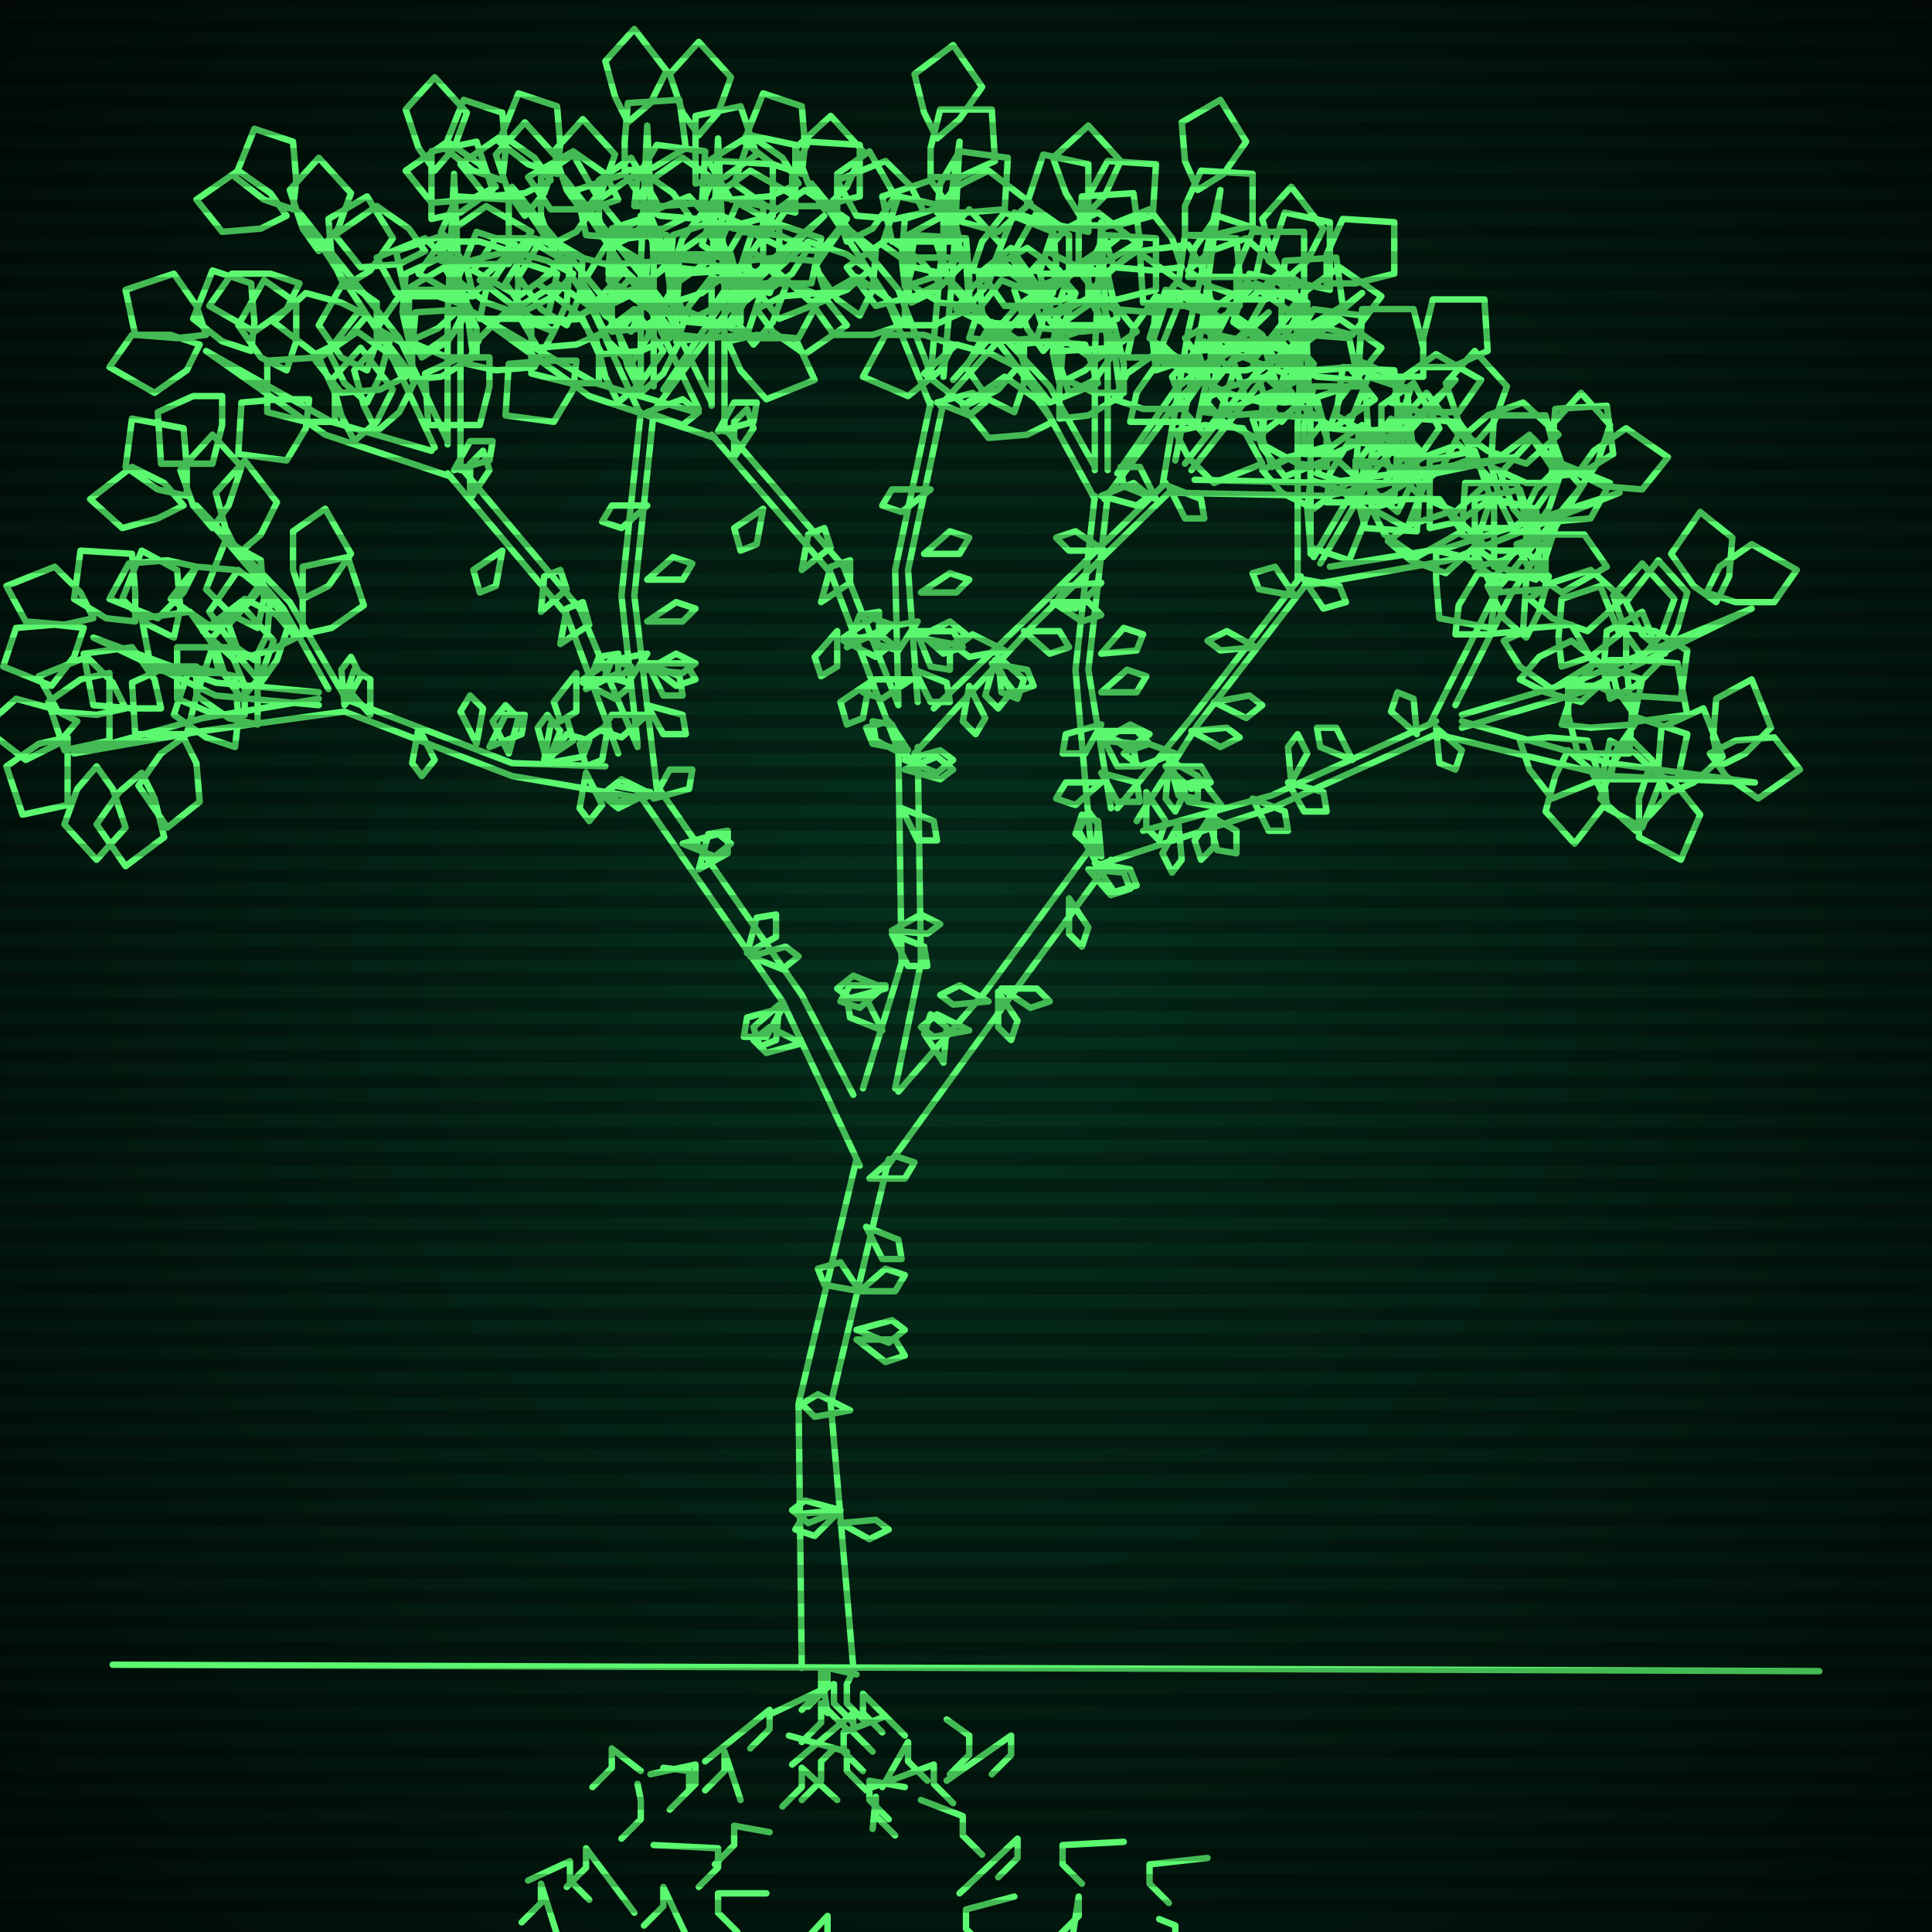 <svg xmlns="http://www.w3.org/2000/svg"
             width="600" height="600"
            >
    
            <style>
                @keyframes glow {0 % {opacity: 0.6;}
                3% {opacity: 0.9;} 30% {opacity: 0.6} 70% {opacity: 0.9}}
    
                .flicker {
                animation: glow 3s linear infinite alternate;
                animation-duration: 1.8s;
                animation-delay: 0.3s;
            }
    
    
            </style>
    
            <defs>
                <radialGradient id="screenGradient"
                                r="100%"
                >
                    <stop offset="0%" stop-color="#05321e"/>
                    <stop offset="90%" stop-color="black"/>
    
                </radialGradient>
            </defs>
    
            <rect
                fill="black"
                width="600" height="600"/>
    
            <rect
                className="flicker"
                fill="url(#screenGradient)"
                width="600" height="600"/>
    
    
            <path
                id="ground-path"
                className="flicker"
                style="fill: none;stroke: #5bf870;stroke-width:2px;stroke-linecap:round;stroke-linejoin:round;stroke-miterlimit:4;stroke-dasharray:none"
                d="M 35 517 L 565 519 "
            />
            <path
                id="branch-path"
                className="flicker"
                style="fill: none;stroke: #5bf870;stroke-width:2px;stroke-linecap:round;stroke-linejoin:round;stroke-miterlimit:4;stroke-dasharray:none"
                d="M 249 518 L 248 436 L 266 360 M 276 360 L 258 436 L 265 518 M 267 362 L 243 311 L 198 246 M 204 244 L 249 309 L 265 340 M 200 248 L 159 241 L 107 221 M 107 217 L 159 237 L 188 238 M 107 221 L 63 227 L 23 234 L 63 223 L 99 217 M 99 219 L 67 216 L 29 198 L 67 212 L 99 215 M 102 214 L 88 189 L 61 157 L 90 187 L 108 218 M 192 234 L 176 191 L 139 147 M 143 145 L 180 189 L 198 232 M 140 148 L 101 135 L 64 109 L 103 131 L 134 140 M 135 139 L 120 107 L 93 66 L 124 105 L 139 137 M 139 138 L 139 98 L 141 54 L 143 98 L 143 146 M 198 231 L 193 185 L 199 128 M 203 128 L 197 185 L 204 245 M 199 129 L 183 94 L 159 58 L 187 92 L 199 119 M 199 120 L 199 82 L 201 39 L 203 82 L 203 120 M 206 121 L 225 93 L 256 67 L 227 95 L 202 129 M 268 338 L 280 299 L 279 232 M 285 232 L 286 299 L 278 338 M 279 233 L 258 178 L 221 135 M 225 133 L 262 176 L 279 219 M 222 136 L 183 123 L 147 97 L 185 119 L 216 128 M 217 127 L 202 96 L 175 55 L 206 94 L 221 125 M 221 126 L 221 87 L 223 43 L 225 87 L 225 134 M 279 218 L 278 177 L 289 125 M 293 125 L 282 177 L 285 218 M 289 126 L 275 92 L 252 57 L 279 90 L 289 116 M 289 117 L 292 83 L 298 44 L 296 83 L 293 117 M 296 118 L 316 95 L 347 74 L 318 97 L 292 126 M 290 220 L 319 192 L 362 150 M 364 152 L 321 194 L 284 234 M 361 151 L 369 103 L 379 59 L 373 103 L 365 143 M 368 144 L 390 116 L 423 91 L 392 118 L 370 146 M 371 149 L 412 150 L 470 142 L 412 154 L 363 153 M 279 339 L 306 308 L 339 263 M 345 267 L 312 312 L 275 363 M 339 265 L 334 208 L 340 154 M 344 154 L 338 208 L 345 251 M 340 155 L 322 122 L 296 88 L 326 120 L 340 145 M 340 146 L 340 110 L 342 69 L 344 110 L 344 146 M 347 147 L 365 121 L 394 97 L 367 123 L 343 155 M 347 251 L 370 223 L 404 179 M 406 181 L 372 225 L 353 255 M 403 180 L 403 132 L 405 88 L 407 132 L 407 172 M 408 173 L 425 144 L 452 118 L 427 146 L 410 175 M 413 176 L 450 170 L 503 153 L 450 174 L 405 182 M 355 258 L 395 247 L 446 224 M 446 228 L 395 251 L 343 268 M 444 225 L 465 183 L 492 150 L 469 185 L 452 219 M 454 222 L 491 211 L 544 189 L 491 215 L 454 226 M 454 224 L 500 237 L 545 243 L 500 241 L 446 228 "
            />
            <path
                id="leaf-path"
                className="flicker"
                style="fill: none;stroke: #5bf870;stroke-width:2px;stroke-linecap:round;stroke-linejoin:round;stroke-miterlimit:4;stroke-dasharray:none"
                d="M 267 401 L 256 399 L 254 394 L 261 392 L 267 401 M 269 381 L 279 385 L 280 391 L 274 391 L 269 381 M 270 366 L 278 359 L 284 361 L 281 366 L 270 366 M 261 469 L 251 473 L 246 469 L 250 466 L 261 469 M 264 438 L 253 440 L 249 436 L 254 433 L 264 438 M 266 416 L 278 416 L 281 421 L 275 423 L 266 416 M 267 401 L 275 394 L 281 396 L 278 401 L 267 401 M 261 469 L 253 477 L 247 475 L 250 470 L 261 469 M 261 473 L 272 472 L 276 475 L 270 478 L 261 473 M 266 413 L 277 410 L 281 413 L 276 417 L 266 413 M 217 270 L 220 259 L 226 258 L 226 265 L 217 270 M 243 313 L 238 322 L 231 322 L 232 316 L 243 313 M 233 297 L 244 294 L 248 297 L 243 301 L 233 297 M 203 248 L 208 239 L 215 239 L 214 245 L 203 248 M 232 296 L 235 285 L 241 284 L 241 291 L 232 296 M 242 312 L 241 323 L 236 325 L 234 319 L 242 312 M 249 324 L 238 327 L 234 323 L 239 319 L 249 324 M 203 247 L 192 249 L 188 246 L 193 242 L 203 247 M 202 246 L 192 251 L 187 247 L 191 244 L 202 246 M 212 262 L 223 259 L 227 262 L 222 266 L 212 262 M 152 232 L 157 222 L 163 222 L 162 228 L 152 232 M 115 222 L 108 214 L 110 208 L 115 211 L 115 222 M 182 240 L 187 250 L 183 255 L 180 251 L 182 240 M 169 236 L 171 225 L 176 223 L 178 230 L 169 236 M 130 226 L 135 236 L 131 241 L 128 237 L 130 226 M 170 237 L 176 228 L 183 230 L 181 235 L 170 237 M 107 219 L 106 208 L 109 204 L 112 210 L 107 219 M 148 231 L 143 221 L 146 216 L 150 220 L 148 231 M 170 237 L 167 226 L 170 222 L 174 227 L 170 237 M 158 234 L 153 224 L 157 219 L 161 223 L 158 234 M 44 240 L 48 248 L 51 260 L 39 269 L 30 256 L 37 246 L 44 240 M 73 232 L 64 229 L 54 222 L 59 207 L 73 210 L 74 223 L 73 232 M 21 229 L 21 238 L 21 250 L 7 253 L 2 238 L 12 231 L 21 229 M 50 220 L 41 220 L 29 219 L 26 203 L 41 201 L 48 211 L 50 220 M 39 220 L 30 222 L 18 221 L 12 210 L 27 204 L 35 212 L 39 220 M 57 229 L 61 237 L 62 249 L 52 257 L 43 244 L 50 234 L 57 229 M 76 222 L 67 222 L 55 217 L 55 201 L 71 201 L 76 213 L 76 222 M 30 238 L 35 245 L 39 257 L 30 267 L 20 256 L 24 245 L 30 238 M 80 225 L 71 223 L 61 216 L 66 201 L 80 204 L 80 216 L 80 225 M 24 224 L 18 231 L 8 236 L -5 226 L 5 217 L 16 220 L 24 224 M 75 217 L 70 210 L 66 198 L 75 188 L 85 199 L 81 210 L 75 217 M 26 195 L 23 204 L 16 213 L 1 207 L 5 195 L 17 194 L 26 195 M 54 198 L 46 194 L 38 186 L 44 171 L 55 177 L 56 189 L 54 198 M 42 193 L 33 192 L 23 186 L 25 171 L 41 172 L 42 184 L 42 193 M 61 207 L 61 216 L 58 228 L 42 228 L 41 212 L 52 207 L 61 207 M 79 205 L 72 200 L 65 190 L 74 177 L 84 185 L 83 197 L 79 205 M 34 209 L 34 218 L 34 230 L 20 233 L 15 218 L 25 211 L 34 209 M 81 212 L 75 205 L 71 194 L 81 183 L 90 193 L 86 205 L 81 212 M 29 192 L 20 194 L 8 193 L 2 182 L 17 176 L 25 184 L 29 192 M 68 209 L 59 209 L 47 208 L 44 192 L 59 190 L 66 200 L 68 209 M 57 157 L 49 161 L 38 164 L 28 155 L 41 145 L 51 150 L 57 157 M 74 172 L 70 164 L 67 153 L 76 143 L 86 156 L 81 166 L 74 172 M 66 164 L 60 157 L 56 146 L 66 135 L 75 145 L 71 157 L 66 164 M 81 181 L 76 188 L 66 195 L 53 186 L 61 176 L 73 177 L 81 181 M 94 186 L 91 177 L 91 165 L 101 158 L 109 172 L 102 182 L 94 186 M 61 176 L 57 184 L 49 192 L 34 186 L 40 175 L 52 174 L 61 176 M 94 197 L 94 188 L 94 176 L 108 173 L 113 188 L 103 195 L 94 197 M 58 154 L 49 152 L 39 145 L 41 130 L 57 133 L 58 145 L 58 154 M 80 195 L 72 191 L 64 183 L 70 168 L 81 174 L 82 186 L 80 195 M 92 198 L 84 202 L 73 205 L 63 196 L 76 186 L 86 191 L 92 198 M 146 155 L 146 144 L 150 140 L 152 146 L 146 155 M 189 225 L 187 236 L 182 238 L 180 231 L 189 225 M 181 211 L 190 205 L 196 207 L 192 211 L 181 211 M 156 171 L 154 182 L 149 184 L 147 177 L 156 171 M 181 212 L 192 210 L 196 213 L 191 217 L 181 212 M 141 146 L 146 137 L 153 137 L 152 143 L 141 146 M 168 190 L 169 179 L 174 177 L 176 183 L 168 190 M 182 214 L 186 204 L 192 203 L 192 209 L 182 214 M 174 200 L 176 189 L 181 187 L 183 194 L 174 200 M 179 209 L 179 221 L 174 224 L 172 218 L 179 209 M 110 137 L 106 129 L 103 118 L 112 108 L 122 121 L 117 131 L 110 137 M 62 107 L 58 115 L 48 122 L 34 114 L 41 104 L 53 104 L 62 107 M 89 115 L 81 111 L 74 101 L 82 87 L 92 94 L 92 106 L 89 115 M 78 109 L 69 106 L 60 99 L 66 84 L 78 88 L 79 100 L 78 109 M 96 124 L 95 133 L 89 143 L 74 141 L 75 125 L 87 124 L 96 124 M 114 125 L 107 119 L 102 109 L 112 96 L 121 106 L 118 117 L 114 125 M 69 123 L 69 132 L 66 144 L 50 144 L 49 128 L 60 123 L 69 123 M 117 134 L 113 126 L 110 115 L 119 105 L 129 118 L 124 128 L 117 134 M 64 104 L 55 105 L 42 104 L 39 90 L 54 85 L 61 95 L 64 104 M 104 131 L 95 131 L 83 128 L 83 112 L 99 111 L 104 122 L 104 131 M 89 67 L 81 71 L 69 72 L 61 62 L 74 53 L 84 60 L 89 67 M 107 89 L 103 80 L 102 68 L 114 61 L 122 74 L 115 84 L 107 89 M 99 78 L 94 71 L 90 59 L 99 49 L 109 60 L 105 71 L 99 78 M 114 98 L 108 105 L 98 110 L 85 100 L 95 91 L 106 94 L 114 98 M 127 106 L 125 97 L 126 85 L 139 79 L 145 94 L 136 102 L 127 106 M 93 88 L 89 96 L 79 103 L 65 95 L 72 85 L 84 85 L 93 88 M 128 118 L 128 109 L 129 97 L 145 96 L 147 111 L 137 117 L 128 118 M 91 65 L 82 62 L 73 55 L 79 40 L 91 44 L 92 56 L 91 65 M 114 115 L 106 111 L 99 101 L 107 87 L 117 94 L 117 106 L 114 115 M 126 117 L 118 121 L 106 122 L 98 112 L 111 103 L 121 110 L 126 117 M 137 81 L 137 72 L 142 61 L 158 62 L 158 78 L 146 81 L 137 81 M 134 68 L 134 59 L 134 47 L 148 44 L 153 59 L 143 66 L 134 68 M 144 90 L 135 92 L 123 91 L 117 80 L 132 74 L 140 82 L 144 90 M 149 99 L 151 90 L 158 80 L 173 85 L 170 99 L 158 99 L 149 99 M 132 78 L 124 82 L 112 83 L 104 73 L 117 64 L 127 71 L 132 78 M 145 113 L 149 105 L 157 97 L 172 103 L 166 114 L 154 115 L 145 113 M 135 53 L 130 46 L 126 34 L 135 24 L 145 35 L 141 46 L 135 53 M 131 111 L 127 102 L 126 90 L 138 83 L 146 96 L 139 106 L 131 111 M 148 111 L 139 111 L 127 106 L 127 90 L 143 90 L 148 102 L 148 111 M 137 79 L 141 71 L 151 64 L 165 72 L 158 82 L 146 82 L 137 79 M 201 222 L 193 229 L 187 227 L 190 222 L 201 222 M 201 206 L 213 206 L 216 211 L 210 213 L 201 206 M 201 157 L 193 164 L 187 162 L 190 157 L 201 157 M 201 206 L 211 210 L 212 216 L 206 216 L 201 206 M 201 128 L 212 124 L 217 128 L 212 132 L 201 128 M 201 180 L 209 173 L 215 175 L 212 180 L 201 180 M 201 208 L 210 203 L 216 206 L 212 209 L 201 208 M 201 193 L 210 187 L 216 189 L 212 193 L 201 193 M 201 203 L 195 212 L 188 210 L 190 205 L 201 203 M 201 219 L 212 222 L 213 228 L 206 228 L 201 219 M 154 58 L 146 62 L 134 63 L 126 53 L 139 44 L 149 51 L 154 58 M 171 76 L 168 67 L 168 55 L 178 48 L 186 62 L 179 72 L 171 76 M 163 67 L 158 60 L 154 48 L 163 38 L 173 49 L 169 60 L 163 67 M 178 85 L 172 92 L 162 97 L 149 87 L 159 78 L 170 81 L 178 85 M 190 92 L 189 83 L 190 71 L 202 67 L 208 82 L 199 89 L 190 92 M 158 78 L 154 86 L 144 93 L 130 85 L 137 75 L 149 75 L 158 78 M 190 103 L 190 94 L 191 82 L 207 81 L 209 96 L 199 102 L 190 103 M 156 56 L 147 53 L 138 46 L 144 31 L 156 35 L 157 47 L 156 56 M 176 101 L 168 96 L 161 86 L 169 73 L 181 80 L 180 92 L 176 101 M 188 103 L 179 107 L 167 108 L 160 96 L 173 88 L 183 95 L 188 103 M 197 64 L 198 55 L 204 45 L 219 47 L 218 63 L 206 64 L 197 64 M 194 53 L 194 44 L 195 32 L 211 31 L 213 46 L 203 52 L 194 53 M 204 73 L 195 74 L 182 73 L 179 59 L 194 54 L 201 64 L 204 73 M 209 83 L 212 74 L 219 65 L 234 71 L 230 83 L 218 84 L 209 83 M 192 62 L 183 65 L 171 65 L 164 55 L 178 47 L 188 54 L 192 62 M 205 96 L 210 88 L 220 81 L 233 89 L 226 101 L 214 100 L 205 96 M 195 38 L 191 30 L 188 19 L 197 9 L 207 22 L 202 32 L 195 38 M 191 94 L 189 85 L 190 73 L 201 67 L 207 82 L 199 90 L 191 94 M 208 94 L 199 93 L 189 87 L 191 72 L 207 73 L 208 85 L 208 94 M 197 63 L 202 56 L 212 49 L 225 58 L 217 68 L 205 67 L 197 63 M 235 73 L 240 66 L 250 59 L 263 68 L 255 78 L 243 77 L 235 73 M 239 91 L 231 87 L 223 77 L 229 63 L 242 70 L 242 82 L 239 91 M 235 96 L 243 92 L 255 91 L 263 101 L 250 110 L 240 103 L 235 96 M 237 85 L 228 83 L 218 76 L 223 61 L 237 64 L 237 76 L 237 85 M 226 106 L 235 104 L 247 105 L 253 118 L 238 124 L 230 115 L 226 106 M 246 64 L 246 55 L 251 44 L 267 45 L 267 61 L 255 64 L 246 64 M 211 104 L 214 95 L 221 86 L 236 92 L 232 104 L 220 105 L 211 104 M 234 107 L 229 100 L 225 88 L 234 78 L 244 89 L 240 100 L 234 107 M 232 81 L 241 80 L 253 81 L 257 93 L 242 99 L 235 90 L 232 81 M 247 66 L 238 64 L 228 57 L 233 42 L 247 45 L 247 57 L 247 66 M 275 307 L 264 310 L 260 307 L 265 303 L 275 307 M 277 290 L 287 294 L 288 300 L 282 300 L 277 290 M 281 236 L 292 233 L 296 236 L 291 240 L 281 236 M 277 289 L 286 284 L 292 287 L 288 290 L 277 289 M 275 306 L 267 313 L 261 311 L 264 306 L 275 306 M 274 320 L 264 316 L 263 310 L 269 310 L 274 320 M 282 235 L 272 230 L 271 224 L 277 225 L 282 235 M 282 233 L 271 231 L 269 226 L 276 224 L 282 233 M 280 251 L 290 255 L 291 261 L 285 261 L 280 251 M 281 239 L 291 235 L 296 239 L 292 242 L 281 239 M 228 142 L 228 131 L 232 127 L 234 133 L 228 142 M 270 212 L 268 223 L 263 225 L 261 218 L 270 212 M 262 198 L 271 192 L 277 194 L 273 198 L 262 198 M 237 158 L 235 169 L 230 171 L 228 164 L 237 158 M 262 199 L 273 197 L 277 200 L 272 204 L 262 199 M 223 134 L 228 125 L 235 125 L 234 131 L 223 134 M 249 177 L 251 166 L 256 164 L 258 170 L 249 177 M 263 201 L 267 191 L 273 190 L 273 196 L 263 201 M 255 187 L 258 176 L 264 174 L 264 181 L 255 187 M 260 196 L 260 207 L 255 210 L 253 204 L 260 196 M 192 125 L 188 117 L 185 105 L 197 96 L 206 109 L 199 119 L 192 125 M 145 95 L 141 103 L 131 110 L 117 102 L 124 92 L 136 92 L 145 95 M 172 103 L 164 98 L 157 88 L 165 75 L 177 82 L 176 94 L 172 103 M 160 97 L 151 94 L 142 87 L 148 72 L 160 76 L 161 88 L 160 97 M 179 112 L 178 121 L 172 131 L 157 129 L 158 113 L 170 112 L 179 112 M 196 113 L 189 106 L 184 95 L 194 84 L 205 94 L 201 105 L 196 113 M 152 111 L 152 120 L 149 132 L 133 132 L 132 116 L 143 111 L 152 111 M 199 122 L 195 114 L 192 103 L 201 93 L 211 106 L 206 116 L 199 122 M 147 92 L 138 92 L 126 92 L 123 78 L 138 73 L 145 83 L 147 92 M 186 119 L 177 119 L 165 116 L 165 100 L 181 99 L 186 110 L 186 119 M 171 56 L 163 60 L 151 61 L 143 51 L 156 42 L 166 49 L 171 56 M 189 77 L 186 68 L 186 56 L 196 49 L 204 63 L 197 73 L 189 77 M 181 66 L 176 59 L 172 47 L 181 37 L 191 48 L 187 59 L 181 66 M 196 86 L 190 93 L 180 98 L 167 88 L 177 79 L 188 82 L 196 86 M 209 94 L 208 85 L 209 73 L 221 69 L 227 84 L 218 91 L 209 94 M 175 77 L 171 85 L 161 92 L 147 84 L 154 74 L 166 74 L 175 77 M 210 106 L 210 97 L 211 85 L 227 84 L 229 99 L 219 105 L 210 106 M 173 54 L 164 51 L 155 44 L 161 29 L 173 33 L 174 45 L 173 54 M 196 103 L 188 98 L 181 88 L 189 75 L 201 82 L 200 94 L 196 103 M 208 105 L 199 109 L 187 110 L 180 98 L 193 90 L 203 97 L 208 105 M 219 70 L 219 61 L 224 50 L 240 51 L 240 67 L 228 70 L 219 70 M 216 57 L 216 48 L 216 36 L 230 33 L 235 48 L 225 55 L 216 57 M 226 79 L 217 81 L 205 80 L 199 67 L 214 61 L 222 70 L 226 79 M 231 88 L 233 79 L 240 69 L 255 74 L 252 88 L 240 88 L 231 88 M 214 67 L 206 71 L 194 72 L 186 62 L 199 53 L 209 60 L 214 67 M 227 102 L 231 94 L 241 86 L 255 92 L 248 105 L 236 105 L 227 102 M 217 42 L 212 35 L 208 23 L 217 13 L 227 24 L 223 35 L 217 42 M 213 100 L 210 91 L 210 79 L 220 72 L 228 86 L 221 96 L 213 100 M 230 100 L 221 100 L 210 95 L 211 79 L 227 79 L 230 91 L 230 100 M 219 68 L 223 60 L 233 53 L 247 61 L 240 71 L 228 71 L 219 68 M 283 211 L 274 217 L 268 215 L 272 211 L 283 211 M 285 196 L 296 196 L 299 201 L 293 203 L 285 196 M 289 152 L 280 159 L 274 157 L 277 152 L 289 152 M 285 197 L 295 202 L 295 208 L 289 207 L 285 197 M 291 125 L 302 122 L 306 125 L 301 129 L 291 125 M 287 172 L 295 165 L 301 167 L 298 172 L 287 172 M 285 198 L 295 193 L 300 197 L 296 200 L 285 198 M 286 184 L 295 178 L 301 180 L 297 184 L 286 184 M 285 193 L 279 202 L 272 200 L 274 195 L 285 193 M 284 208 L 294 212 L 295 218 L 289 218 L 284 208 M 248 57 L 239 61 L 227 62 L 220 50 L 233 42 L 243 49 L 248 57 M 263 75 L 260 66 L 260 54 L 270 47 L 278 61 L 271 71 L 263 75 M 256 65 L 251 57 L 247 46 L 258 36 L 268 47 L 263 58 L 256 65 M 270 84 L 263 90 L 252 94 L 241 84 L 251 75 L 263 79 L 270 84 M 281 89 L 280 80 L 281 68 L 293 64 L 299 79 L 290 86 L 281 89 M 251 77 L 246 85 L 236 92 L 223 84 L 230 72 L 242 73 L 251 77 M 281 101 L 281 92 L 284 80 L 300 80 L 301 96 L 290 101 L 281 101 M 249 54 L 240 51 L 231 44 L 237 29 L 249 33 L 250 45 L 249 54 M 267 98 L 260 93 L 253 83 L 262 70 L 272 78 L 271 90 L 267 98 M 280 101 L 271 104 L 259 104 L 252 94 L 266 86 L 276 93 L 280 101 M 291 66 L 292 57 L 298 47 L 313 49 L 312 65 L 300 66 L 291 66 M 289 55 L 289 46 L 292 34 L 308 34 L 309 50 L 298 55 L 289 55 M 298 75 L 289 75 L 277 75 L 274 61 L 289 56 L 296 66 L 298 75 M 302 84 L 305 75 L 312 66 L 327 72 L 323 84 L 311 85 L 302 84 M 287 66 L 278 68 L 266 67 L 260 56 L 275 50 L 283 58 L 287 66 M 297 96 L 302 89 L 312 82 L 325 91 L 317 101 L 305 100 L 297 96 M 291 43 L 287 35 L 284 23 L 296 14 L 305 27 L 298 37 L 291 43 M 283 94 L 281 85 L 282 73 L 293 67 L 299 82 L 291 90 L 283 94 M 301 95 L 292 94 L 282 88 L 284 73 L 300 74 L 301 86 L 301 95 M 291 65 L 297 58 L 307 53 L 320 63 L 310 72 L 299 69 L 291 65 M 325 78 L 331 71 L 341 66 L 354 76 L 344 85 L 333 82 L 325 78 M 329 94 L 321 90 L 314 80 L 322 66 L 332 73 L 332 85 L 329 94 M 325 98 L 333 94 L 345 93 L 353 103 L 340 112 L 330 105 L 325 98 M 327 91 L 318 88 L 309 81 L 315 66 L 327 70 L 328 82 L 327 91 M 316 107 L 325 106 L 337 107 L 341 119 L 326 125 L 319 116 L 316 107 M 337 70 L 338 61 L 344 50 L 359 51 L 358 67 L 347 70 L 337 70 M 301 105 L 304 96 L 311 87 L 326 93 L 322 105 L 310 106 L 301 105 M 324 109 L 319 102 L 315 90 L 324 80 L 334 91 L 330 102 L 324 109 M 323 85 L 332 85 L 344 85 L 347 99 L 332 104 L 325 94 L 323 85 M 338 72 L 329 70 L 319 63 L 324 48 L 338 51 L 338 63 L 338 72 M 310 204 L 318 211 L 316 217 L 311 215 L 310 204 M 343 171 L 332 171 L 328 167 L 334 165 L 343 171 M 309 205 L 314 215 L 310 220 L 306 216 L 309 205 M 363 151 L 373 155 L 374 161 L 368 161 L 363 151 M 327 187 L 338 187 L 342 191 L 336 193 L 327 187 M 308 206 L 319 208 L 321 213 L 315 215 L 308 206 M 318 196 L 329 196 L 332 201 L 326 203 L 318 196 M 312 202 L 301 204 L 297 201 L 302 197 L 312 202 M 301 213 L 306 223 L 303 228 L 299 224 L 301 213 M 359 155 L 349 151 L 348 145 L 354 145 L 359 155 M 369 86 L 371 77 L 378 67 L 393 72 L 390 86 L 378 86 L 369 86 M 368 73 L 368 64 L 373 53 L 389 54 L 389 70 L 377 73 L 368 73 M 376 95 L 367 95 L 355 94 L 354 78 L 369 76 L 375 86 L 376 95 M 378 104 L 382 96 L 390 88 L 405 94 L 399 105 L 387 106 L 378 104 M 367 83 L 358 84 L 346 83 L 342 71 L 357 65 L 364 74 L 367 83 M 373 118 L 379 111 L 389 106 L 402 116 L 392 125 L 381 122 L 373 118 M 372 59 L 368 50 L 367 38 L 379 31 L 387 44 L 380 54 L 372 59 M 359 115 L 358 106 L 359 94 L 371 90 L 377 105 L 368 112 L 359 115 M 377 115 L 368 113 L 358 106 L 363 91 L 377 94 L 377 106 L 377 115 M 369 84 L 376 78 L 387 74 L 398 84 L 388 93 L 376 89 L 369 84 M 400 97 L 406 90 L 416 83 L 429 92 L 420 104 L 408 101 L 400 97 M 403 115 L 395 111 L 388 101 L 396 87 L 406 94 L 406 106 L 403 115 M 399 119 L 407 115 L 419 114 L 427 124 L 414 133 L 404 126 L 399 119 M 402 110 L 393 107 L 383 100 L 388 85 L 402 88 L 403 101 L 402 110 M 389 130 L 398 129 L 410 130 L 414 142 L 399 148 L 392 139 L 389 130 M 412 88 L 412 79 L 417 68 L 433 69 L 433 85 L 421 88 L 412 88 M 374 128 L 377 119 L 384 110 L 399 116 L 395 128 L 383 129 L 374 128 M 398 131 L 393 124 L 389 112 L 398 102 L 408 113 L 404 124 L 398 131 M 397 105 L 406 104 L 419 105 L 422 119 L 407 124 L 400 114 L 397 105 M 413 90 L 404 88 L 394 81 L 399 66 L 413 69 L 413 81 L 413 90 M 432 147 L 429 138 L 429 126 L 439 119 L 447 133 L 440 143 L 432 147 M 421 143 L 430 144 L 441 150 L 440 165 L 424 164 L 421 153 L 421 143 M 441 151 L 437 143 L 434 132 L 443 122 L 453 135 L 448 145 L 441 151 M 407 149 L 416 152 L 425 159 L 419 174 L 407 170 L 406 158 L 407 149 M 455 135 L 462 129 L 473 125 L 484 135 L 474 144 L 462 140 L 455 135 M 392 146 L 400 142 L 411 139 L 421 148 L 408 158 L 398 153 L 392 146 M 421 155 L 421 146 L 422 134 L 438 133 L 440 148 L 430 154 L 421 155 M 427 137 L 435 141 L 443 149 L 437 164 L 426 158 L 425 146 L 427 137 M 458 138 L 453 131 L 449 119 L 458 109 L 468 120 L 464 131 L 458 138 M 405 141 L 405 132 L 408 120 L 424 120 L 425 136 L 414 141 L 405 141 M 310 308 L 316 317 L 314 323 L 310 319 L 310 308 M 340 268 L 351 270 L 353 275 L 346 277 L 340 268 M 311 307 L 322 307 L 326 311 L 320 313 L 311 307 M 301 320 L 290 322 L 286 319 L 291 315 L 301 320 M 293 330 L 287 321 L 289 315 L 294 319 L 293 330 M 340 267 L 335 258 L 338 252 L 341 256 L 340 267 M 342 266 L 334 259 L 336 253 L 341 255 L 342 266 M 332 279 L 338 288 L 336 294 L 332 290 L 332 279 M 338 270 L 349 271 L 351 276 L 345 278 L 338 270 M 307 311 L 296 312 L 292 309 L 298 306 L 307 311 M 342 243 L 334 250 L 328 248 L 331 243 L 342 243 M 342 227 L 353 227 L 357 231 L 351 233 L 342 227 M 342 181 L 334 189 L 328 187 L 331 182 L 342 181 M 342 228 L 352 232 L 353 238 L 347 238 L 342 228 M 342 154 L 352 150 L 357 154 L 353 157 L 342 154 M 342 203 L 349 195 L 355 197 L 353 202 L 342 203 M 342 230 L 351 225 L 357 228 L 353 231 L 342 230 M 342 215 L 350 208 L 356 210 L 353 215 L 342 215 M 342 225 L 337 234 L 330 234 L 331 228 L 342 225 M 342 240 L 353 243 L 354 249 L 347 249 L 342 240 M 292 88 L 284 92 L 272 95 L 263 83 L 276 74 L 286 81 L 292 88 M 309 105 L 305 97 L 304 85 L 314 77 L 323 90 L 316 100 L 309 105 M 301 95 L 295 88 L 291 76 L 301 65 L 311 76 L 307 88 L 301 95 M 316 114 L 310 121 L 300 126 L 287 116 L 297 107 L 308 110 L 316 114 M 329 119 L 327 110 L 328 98 L 339 92 L 345 107 L 337 115 L 329 119 M 296 107 L 292 115 L 282 123 L 268 117 L 275 104 L 287 104 L 296 107 M 329 130 L 329 121 L 330 109 L 346 108 L 348 123 L 338 129 L 329 130 M 293 85 L 284 83 L 274 76 L 279 61 L 293 64 L 293 76 L 293 85 M 315 128 L 307 124 L 300 114 L 308 100 L 318 107 L 318 119 L 315 128 M 327 131 L 319 135 L 307 136 L 299 126 L 312 117 L 322 124 L 327 131 M 338 93 L 338 84 L 343 73 L 359 74 L 359 90 L 347 93 L 338 93 M 335 82 L 335 73 L 336 61 L 352 60 L 354 75 L 344 81 L 335 82 M 345 102 L 336 103 L 324 102 L 320 90 L 335 84 L 342 93 L 345 102 M 350 111 L 352 102 L 359 92 L 374 97 L 371 111 L 359 111 L 350 111 M 333 92 L 324 95 L 312 95 L 305 85 L 319 77 L 329 84 L 333 92 M 346 124 L 350 116 L 360 109 L 374 117 L 367 127 L 355 127 L 346 124 M 336 68 L 331 60 L 327 49 L 338 39 L 348 50 L 343 61 L 336 68 M 332 122 L 329 113 L 329 101 L 339 94 L 347 108 L 340 118 L 332 122 M 349 122 L 340 122 L 329 117 L 330 101 L 346 101 L 349 113 L 349 122 M 338 92 L 343 85 L 353 78 L 366 87 L 358 97 L 346 96 L 338 92 M 373 102 L 378 95 L 388 88 L 401 97 L 393 107 L 381 106 L 373 102 M 377 119 L 369 115 L 361 107 L 367 92 L 378 98 L 379 110 L 377 119 M 374 124 L 382 120 L 393 117 L 403 126 L 390 136 L 380 131 L 374 124 M 376 114 L 367 112 L 357 105 L 362 90 L 376 93 L 376 105 L 376 114 M 365 134 L 374 132 L 386 133 L 392 144 L 377 150 L 369 142 L 365 134 M 384 93 L 384 84 L 389 72 L 405 72 L 405 88 L 393 93 L 384 93 M 351 131 L 353 122 L 360 112 L 375 117 L 372 131 L 360 131 L 351 131 M 374 135 L 368 128 L 364 117 L 374 106 L 383 116 L 379 128 L 374 135 M 372 109 L 381 108 L 393 109 L 397 121 L 382 127 L 375 118 L 372 109 M 385 95 L 376 94 L 366 88 L 368 73 L 384 74 L 385 86 L 385 95 M 363 236 L 372 241 L 372 248 L 366 247 L 363 236 M 390 201 L 379 202 L 375 199 L 381 196 L 390 201 M 363 237 L 368 246 L 365 252 L 362 248 L 363 237 M 405 180 L 416 182 L 418 187 L 411 189 L 405 180 M 377 218 L 388 216 L 392 219 L 387 223 L 377 218 M 362 238 L 373 238 L 376 243 L 370 245 L 362 238 M 370 227 L 381 226 L 385 229 L 379 232 L 370 227 M 365 234 L 354 238 L 349 234 L 354 230 L 365 234 M 356 246 L 362 255 L 360 261 L 356 257 L 356 246 M 402 185 L 391 183 L 389 178 L 396 176 L 402 185 M 401 115 L 402 106 L 408 96 L 423 98 L 422 114 L 410 115 L 401 115 M 398 102 L 398 93 L 399 81 L 415 80 L 417 95 L 407 101 L 398 102 M 408 124 L 399 125 L 387 124 L 383 112 L 398 106 L 405 115 L 408 124 M 413 133 L 416 124 L 423 115 L 438 121 L 434 133 L 422 134 L 413 133 M 396 112 L 387 115 L 375 115 L 368 105 L 382 97 L 392 104 L 396 112 M 409 147 L 413 139 L 423 132 L 437 140 L 430 150 L 418 150 L 409 147 M 399 87 L 395 79 L 392 68 L 401 58 L 411 71 L 406 81 L 399 87 M 395 145 L 392 136 L 392 124 L 405 117 L 411 131 L 403 141 L 395 145 M 412 145 L 403 144 L 392 138 L 393 123 L 409 124 L 412 135 L 412 145 M 401 113 L 406 106 L 416 99 L 429 108 L 421 118 L 409 117 L 401 113 M 432 125 L 436 117 L 446 110 L 460 118 L 453 128 L 441 128 L 432 125 M 437 142 L 428 139 L 419 132 L 425 117 L 437 121 L 438 133 L 437 142 M 434 147 L 442 142 L 453 138 L 463 149 L 452 159 L 441 154 L 434 147 M 434 136 L 425 135 L 415 129 L 417 114 L 433 115 L 434 127 L 434 136 M 426 158 L 435 155 L 447 155 L 454 165 L 440 173 L 430 166 L 426 158 M 442 114 L 442 105 L 445 93 L 461 93 L 462 109 L 451 114 L 442 114 M 412 156 L 413 147 L 419 137 L 434 139 L 433 155 L 421 156 L 412 156 M 434 159 L 427 153 L 422 143 L 432 130 L 441 140 L 438 151 L 434 159 M 431 132 L 440 130 L 452 131 L 458 142 L 443 148 L 435 140 L 431 132 M 442 117 L 433 117 L 422 112 L 423 96 L 439 96 L 442 108 L 442 117 M 470 164 L 466 156 L 463 144 L 475 135 L 484 148 L 477 158 L 470 164 M 459 164 L 468 164 L 480 167 L 480 183 L 464 184 L 459 173 L 459 164 M 476 165 L 470 158 L 466 147 L 476 136 L 485 146 L 481 158 L 476 165 M 446 171 L 455 173 L 465 180 L 463 195 L 447 192 L 446 180 L 446 171 M 490 147 L 495 140 L 505 133 L 518 142 L 510 152 L 498 151 L 490 147 M 431 168 L 438 163 L 450 159 L 460 168 L 449 178 L 438 174 L 431 168 M 458 176 L 458 167 L 458 155 L 472 152 L 477 167 L 467 174 L 458 176 M 464 155 L 473 157 L 483 164 L 478 179 L 464 176 L 464 164 L 464 155 M 491 151 L 485 144 L 481 133 L 491 122 L 500 132 L 496 144 L 491 151 M 444 164 L 444 155 L 444 143 L 458 140 L 463 155 L 453 162 L 444 164 M 420 236 L 410 232 L 409 226 L 415 226 L 420 236 M 377 252 L 377 263 L 373 267 L 371 261 L 377 252 M 446 226 L 454 233 L 452 239 L 447 237 L 446 226 M 400 243 L 411 246 L 412 252 L 405 252 L 400 243 M 375 253 L 384 258 L 384 265 L 378 264 L 375 253 M 389 248 L 399 252 L 400 258 L 394 258 L 389 248 M 380 251 L 369 249 L 367 244 L 373 242 L 380 251 M 366 256 L 367 267 L 364 271 L 361 265 L 366 256 M 440 228 L 432 221 L 434 215 L 439 217 L 440 228 M 401 243 L 400 232 L 403 228 L 406 234 L 401 243 M 473 160 L 477 152 L 485 144 L 500 150 L 494 161 L 482 162 L 473 160 M 477 180 L 468 177 L 458 170 L 463 155 L 477 158 L 478 171 L 477 180 M 475 186 L 482 181 L 494 177 L 504 186 L 493 196 L 482 192 L 475 186 M 474 171 L 465 171 L 454 166 L 455 150 L 471 150 L 474 162 L 474 171 M 467 199 L 476 195 L 488 194 L 495 206 L 482 214 L 472 207 L 467 199 M 482 148 L 482 139 L 483 127 L 499 126 L 501 141 L 491 147 L 482 148 M 452 197 L 453 188 L 459 178 L 474 180 L 473 196 L 461 197 L 452 197 M 474 198 L 467 192 L 462 182 L 472 169 L 481 179 L 478 190 L 474 198 M 471 169 L 480 166 L 492 166 L 499 176 L 485 184 L 475 177 L 471 169 M 483 150 L 474 150 L 463 145 L 464 129 L 480 129 L 483 141 L 483 150 M 510 204 L 505 197 L 501 185 L 510 175 L 520 186 L 516 197 L 510 204 M 500 205 L 509 205 L 521 206 L 524 222 L 509 224 L 502 214 L 500 205 M 517 203 L 510 197 L 505 187 L 515 174 L 524 184 L 521 195 L 517 203 M 487 213 L 496 213 L 507 218 L 506 234 L 490 234 L 487 222 L 487 213 M 530 184 L 534 176 L 544 169 L 558 177 L 551 187 L 539 187 L 530 184 M 472 211 L 478 204 L 488 199 L 501 209 L 491 218 L 480 215 L 472 211 M 500 217 L 498 208 L 499 196 L 510 190 L 516 205 L 508 213 L 500 217 M 505 195 L 514 196 L 524 202 L 522 217 L 506 216 L 505 204 L 505 195 M 533 187 L 526 182 L 519 172 L 528 159 L 538 167 L 537 179 L 533 187 M 485 207 L 484 198 L 485 186 L 497 182 L 503 197 L 494 204 L 485 207 M 500 230 L 508 234 L 516 242 L 510 257 L 499 251 L 498 239 L 500 230 M 517 247 L 515 238 L 516 226 L 529 220 L 535 235 L 526 243 L 517 247 M 487 233 L 494 239 L 499 249 L 489 262 L 480 252 L 483 241 L 487 233 M 531 234 L 539 230 L 551 229 L 559 239 L 546 248 L 536 241 L 531 234 M 472 230 L 481 229 L 493 230 L 497 242 L 482 248 L 475 239 L 472 230 M 500 242 L 502 233 L 509 223 L 524 228 L 521 242 L 509 242 L 500 242 M 506 229 L 513 236 L 518 247 L 508 258 L 497 248 L 501 237 L 506 229 M 534 238 L 532 229 L 533 217 L 544 211 L 550 226 L 542 234 L 534 238 M 485 225 L 488 216 L 495 206 L 510 211 L 507 225 L 494 226 L 485 225 M 512 239 L 520 243 L 528 253 L 522 267 L 509 260 L 509 248 L 512 239 "
            />
            <path
                id="root-path"
                className="flicker"
                style="fill: none;stroke: #5bf870;stroke-width:2px;stroke-linecap:round;stroke-linejoin:round;stroke-miterlimit:4;stroke-dasharray:none"
                d="M 266 520 L 257 518 L 257 524 L 251 530 M 257 532 L 255 519 L 255 525 L 249 531 M 240 532 L 259 523 L 259 529 L 265 535 M 265 519 L 263 523 L 263 529 L 269 535 M 263 537 L 255 529 L 255 535 L 249 541 M 281 539 L 268 526 L 268 532 L 274 538 M 246 548 L 265 532 L 265 538 L 271 544 M 275 533 L 262 538 L 262 544 L 268 550 M 219 547 L 239 531 L 239 537 L 233 543 M 245 539 L 263 544 L 263 550 L 269 556 M 259 543 L 255 547 L 255 553 L 249 559 M 260 559 L 249 549 L 249 555 L 243 561 M 274 555 L 282 541 L 282 547 L 288 553 M 281 555 L 270 553 L 270 559 L 276 565 M 230 559 L 225 544 L 225 550 L 219 556 M 271 568 L 272 558 L 272 564 L 278 570 M 271 555 L 290 548 L 290 554 L 296 560 M 294 534 L 301 539 L 301 545 L 295 551 M 202 551 L 216 548 L 216 554 L 210 560 M 206 549 L 214 550 L 214 556 L 208 562 M 239 569 L 228 567 L 228 573 L 222 579 M 294 553 L 314 539 L 314 545 L 308 551 M 286 559 L 299 564 L 299 570 L 305 576 M 203 573 L 223 574 L 223 580 L 217 586 M 198 554 L 199 559 L 199 565 L 193 571 M 199 550 L 190 543 L 190 549 L 184 555 M 245 608 L 257 595 L 257 601 L 251 607 M 238 588 L 223 588 L 223 594 L 229 600 M 298 588 L 316 571 L 316 577 L 310 583 M 315 589 L 300 593 L 300 599 L 306 605 M 214 603 L 206 586 L 206 592 L 200 598 M 228 619 L 241 607 L 241 613 L 247 619 M 349 572 L 330 573 L 330 579 L 336 585 M 197 594 L 182 574 L 182 580 L 176 586 M 204 623 L 207 606 L 207 612 L 213 618 M 164 584 L 177 578 L 177 584 L 183 590 M 283 622 L 275 622 L 275 628 L 269 634 M 333 602 L 335 589 L 335 595 L 329 601 M 228 622 L 209 616 L 209 622 L 215 628 M 174 604 L 168 585 L 168 591 L 162 597 M 192 637 L 207 626 L 207 632 L 213 638 M 375 577 L 357 579 L 357 585 L 363 591 M 315 640 L 319 621 L 319 627 L 313 633 M 285 647 L 290 642 L 290 648 L 296 654 M 178 606 L 164 602 L 164 608 L 158 614 M 190 629 L 171 613 L 171 619 L 165 625 M 310 656 L 325 637 L 325 643 L 331 649 M 360 596 L 365 598 L 365 604 L 371 610 M 235 663 L 233 659 L 233 665 L 227 671 M 306 665 L 295 656 L 295 662 L 289 668 M 156 629 L 151 614 L 151 620 L 157 626 "
            />
    
    
            <g id="stripes"
            >
                <path
                    id="stripe-path"
                    style="stroke: rgba(0, 0, 0, 0.25);stroke-width:4px;"
                    d="M 0,0 L 600,0 M 0,8 L 600,8 M 0,16 L 600,16 M 0,24 L 600,24 M 0,32 L 600,32 M 0,40 L 600,40 M 0,48 L 600,48 M 0,56 L 600,56 M 0,64 L 600,64 M 0,72 L 600,72 M 0,80 L 600,80 M 0,88 L 600,88 M 0,96 L 600,96 M 0,104 L 600,104 M 0,112 L 600,112 M 0,120 L 600,120 M 0,128 L 600,128 M 0,136 L 600,136 M 0,144 L 600,144 M 0,152 L 600,152 M 0,160 L 600,160 M 0,168 L 600,168 M 0,176 L 600,176 M 0,184 L 600,184 M 0,192 L 600,192 M 0,200 L 600,200 M 0,208 L 600,208 M 0,216 L 600,216 M 0,224 L 600,224 M 0,232 L 600,232 M 0,240 L 600,240 M 0,248 L 600,248 M 0,256 L 600,256 M 0,264 L 600,264 M 0,272 L 600,272 M 0,280 L 600,280 M 0,288 L 600,288 M 0,296 L 600,296 M 0,304 L 600,304 M 0,312 L 600,312 M 0,320 L 600,320 M 0,328 L 600,328 M 0,336 L 600,336 M 0,344 L 600,344 M 0,352 L 600,352 M 0,360 L 600,360 M 0,368 L 600,368 M 0,376 L 600,376 M 0,384 L 600,384 M 0,392 L 600,392 M 0,400 L 600,400 M 0,408 L 600,408 M 0,416 L 600,416 M 0,424 L 600,424 M 0,432 L 600,432 M 0,440 L 600,440 M 0,448 L 600,448 M 0,456 L 600,456 M 0,464 L 600,464 M 0,472 L 600,472 M 0,480 L 600,480 M 0,488 L 600,488 M 0,496 L 600,496 M 0,504 L 600,504 M 0,512 L 600,512 M 0,520 L 600,520 M 0,528 L 600,528 M 0,536 L 600,536 M 0,544 L 600,544 M 0,552 L 600,552 M 0,560 L 600,560 M 0,568 L 600,568 M 0,576 L 600,576 M 0,584 L 600,584 M 0,592 L 600,592 z"
                />
            </g>
        </svg>
        